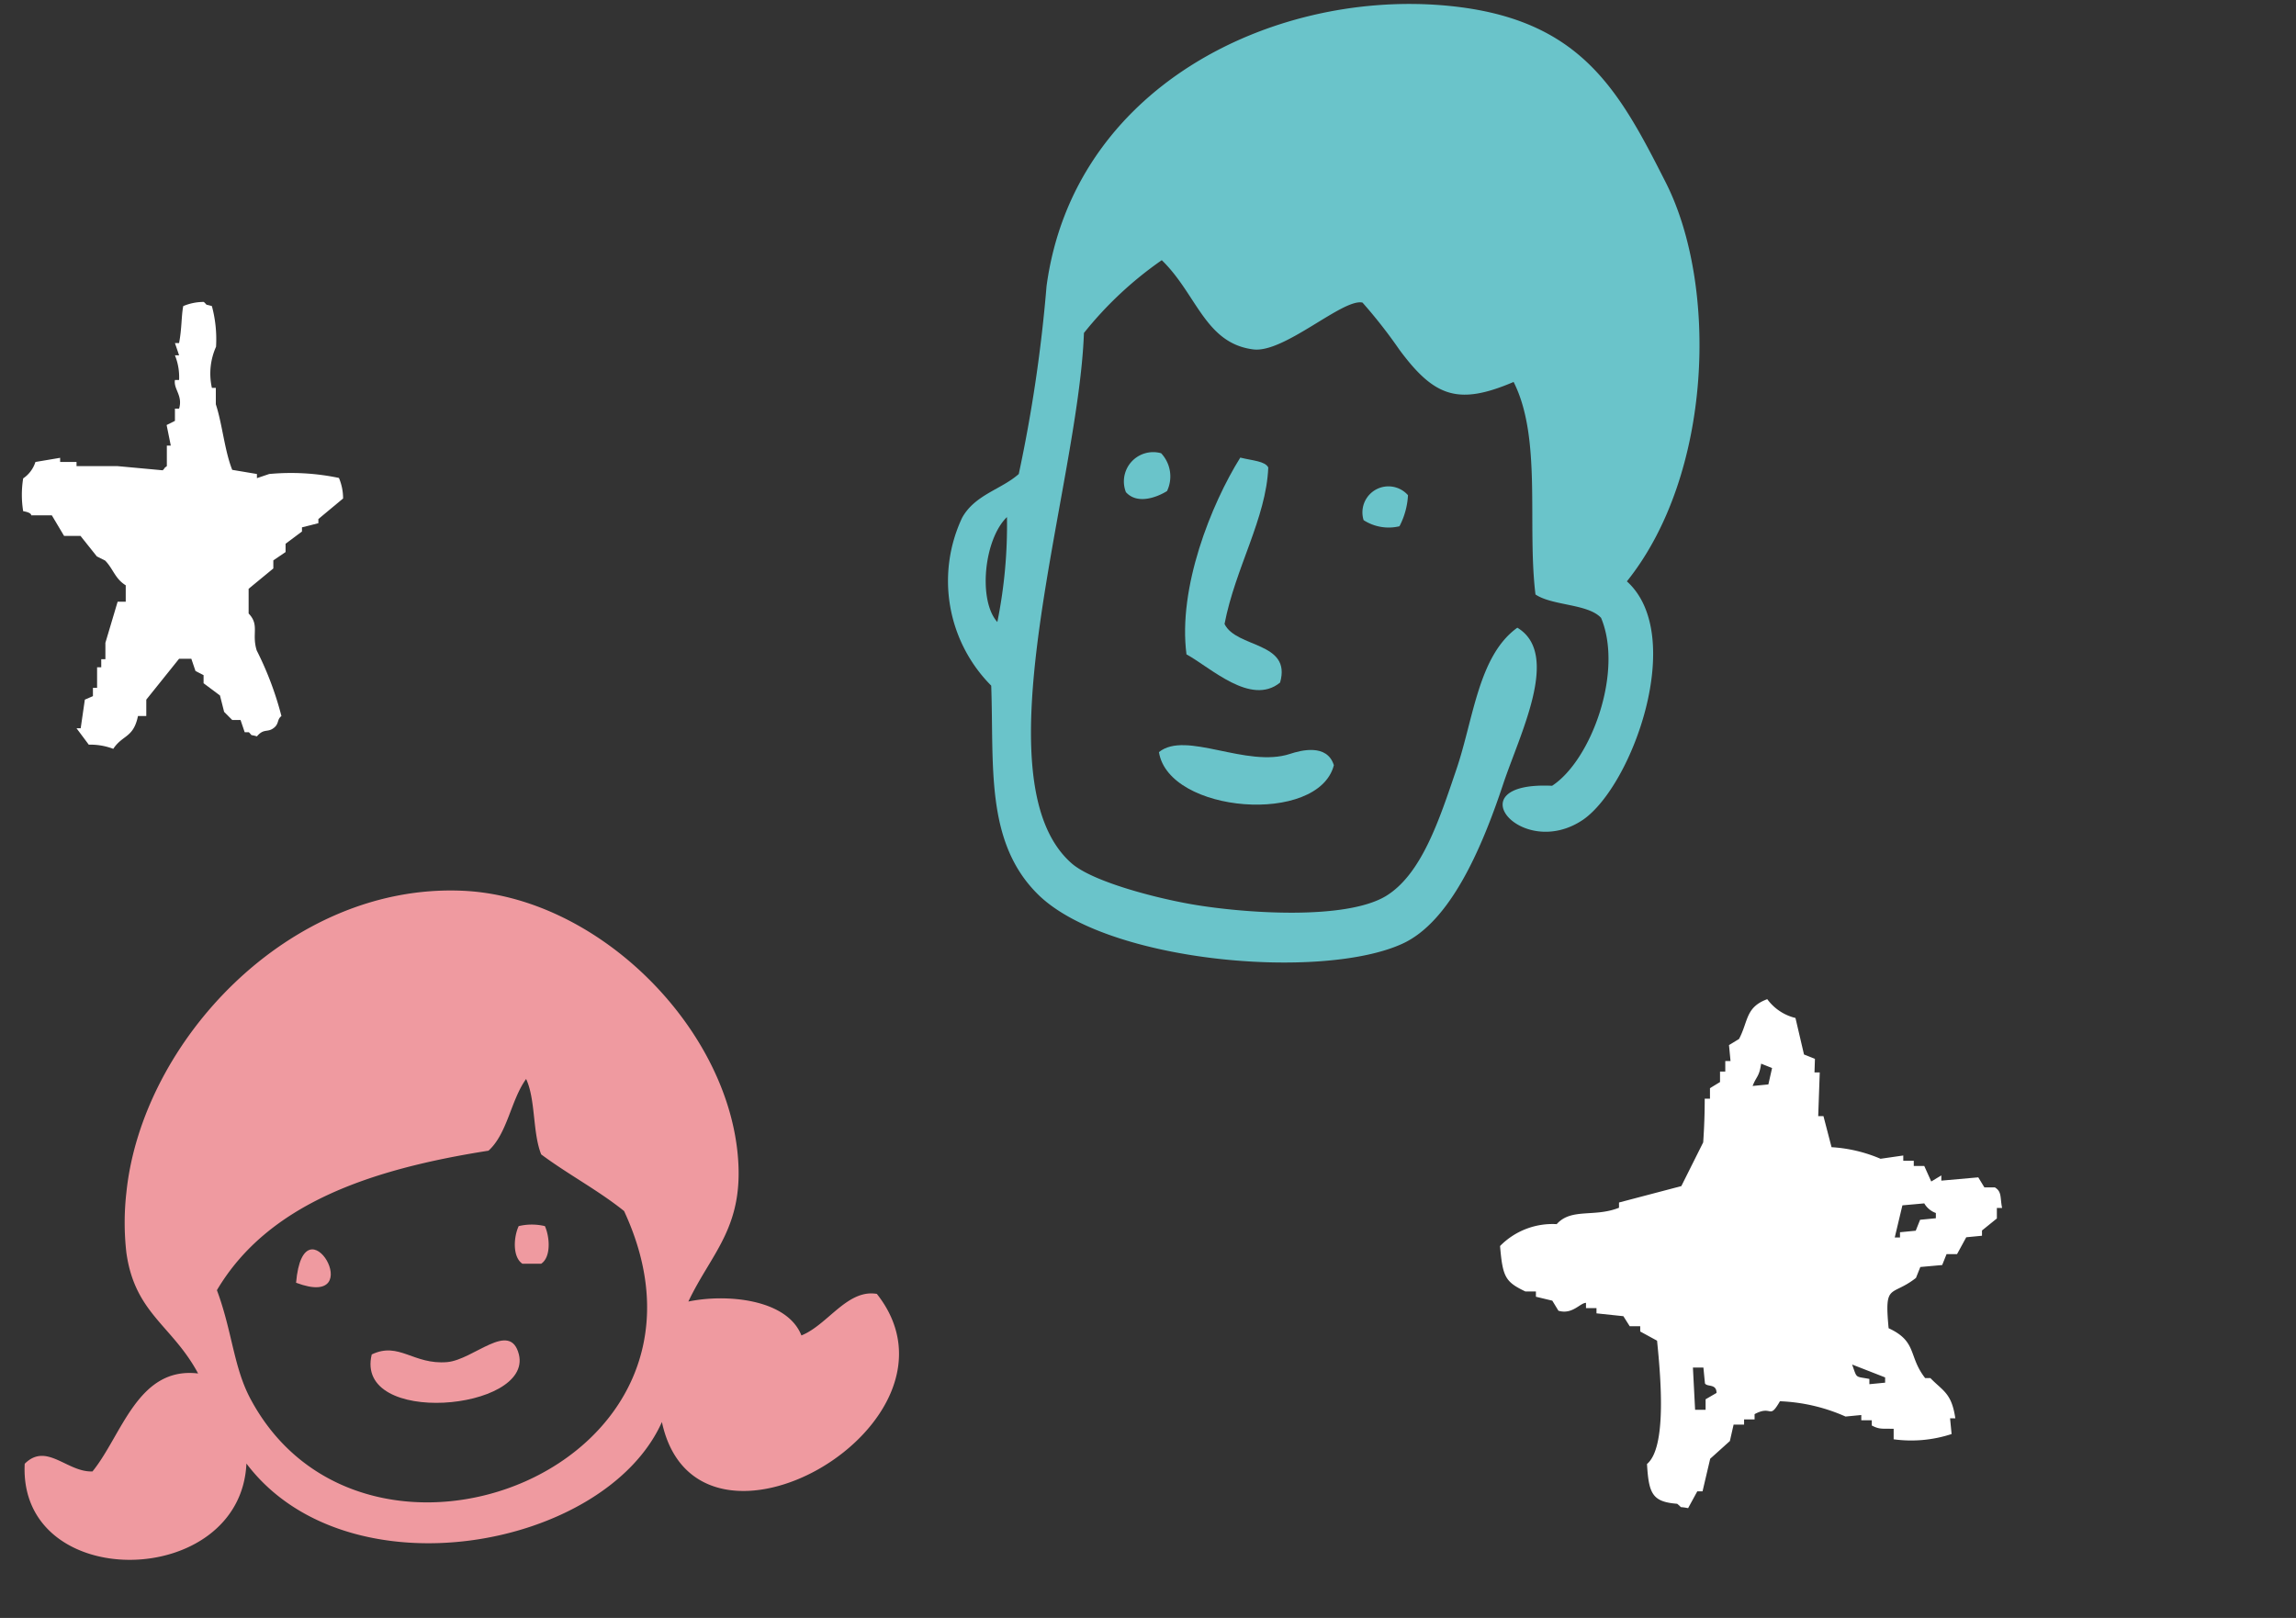 <svg xmlns="http://www.w3.org/2000/svg" viewBox="0 0 105 74"><rect x="0" y="0" width="105" height="74" fill="#333333" stroke="none"/><defs><style>.cls-1{fill:#ef9aa0;}.cls-1,.cls-2,.cls-3{fill-rule:evenodd;}.cls-2{fill:#6ac4ca;}.cls-3{fill:#fff;}.cls-4{fill:none;}</style></defs><title>illustration_right</title><g id="レイヤー_2" data-name="レイヤー 2"><g id="contents"><path class="cls-1" d="M24.92,56.08c.23.52.28,1.42-.17,1.72h-.86c-.45-.3-.41-1.2-.17-1.72A2.59,2.59,0,0,1,24.92,56.08Z"/><path class="cls-1" d="M13.54,58.67c.35-4,3.39,1.28,0,0Z"/><path class="cls-1" d="M17,61.95c1.25-.6,1.9.48,3.45.35,1.22-.11,2.88-1.93,3.28-.35C24.36,64.52,16.19,65.26,17,61.95Z"/><path class="cls-1" d="M31.48,59.53c1.71-.36,4.51-.13,5.17,1.55,1.2-.48,2.1-2.13,3.45-1.9,4.67,5.91-8.22,13.35-9.83,5.86-2.6,5.81-14.39,8-19,1.9C11,72.73.83,72.89,1.13,66.95c1-1,1.94.4,3.1.35,1.35-1.66,2.07-4.81,4.83-4.48-1.18-2.2-2.89-2.74-3.28-5.52a12.17,12.17,0,0,1,0-2.76c.71-6.88,7.42-14.13,15.35-13.8,6.06.25,11.94,6,12.59,11.9C34.1,56.09,32.56,57.25,31.48,59.53Zm-9.14-6.9c-5.42.85-10.09,2.44-12.42,6.38.71,1.91.76,3.54,1.55,5,5.24,9.74,22.53,3.13,17.07-8.62-1.18-.95-2.57-1.68-3.79-2.59-.4-1-.25-2.51-.69-3.45C23.36,50.32,23.21,51.84,22.34,52.63Z"/><path class="cls-2" d="M74.4,26.59c2.73,2.46.26,9.33-2,10.9-2.81,1.91-5.9-1.76-1.42-1.55,1.79-1.17,3.27-5.22,2.24-7.68-.6-.65-2.23-.55-3-1.07-.39-3.2.3-7.15-1-9.72C66.69,18.55,65.6,18.16,64,16a23,23,0,0,0-1.69-2.16c-.89-.21-3.59,2.33-5,2.14-2.2-.28-2.58-2.53-4.18-4.08a16.82,16.82,0,0,0-3.56,3.33c-.25,7.06-4.94,20.42-.56,24.26.94.82,3.72,1.56,5.49,1.87,2.37.41,7,.74,8.87-.37,1.65-1,2.46-3.52,3.24-5.82s1-5.18,2.78-6.46c2,1.2.11,4.86-.66,7.19-1,3-2.44,6.29-4.61,7.27-3.69,1.68-13.5.86-16.66-2.27-2.41-2.39-2-5.87-2.13-9.54A6.79,6.79,0,0,1,44,23.68c.59-1.06,1.79-1.29,2.59-2a67.58,67.58,0,0,0,1.27-8.59C49.09,4,58.12-.39,65.94.24,72.24.75,74,4.05,76.18,8.35,78.57,13.07,78.33,21.69,74.4,26.59ZM45.61,28.45a22.32,22.32,0,0,0,.44-4.8C45,24.66,44.72,27.46,45.61,28.45Z"/><path class="cls-2" d="M58,21.38c-.09,2.32-1.51,4.6-2,7.16.54,1.11,3.08.8,2.54,2.68-1.34,1.09-3.19-.7-4.28-1.29-.4-3.05,1.13-6.87,2.46-9C57.29,21.07,57.85,21.09,58,21.38Z"/><path class="cls-2" d="M64.39,22.65A3.46,3.46,0,0,1,64,24.07a2.11,2.11,0,0,1-1.64-.28A1.19,1.19,0,0,1,64.39,22.65Z"/><path class="cls-2" d="M53.1,20.73a1.55,1.55,0,0,1,.27,1.73c-.43.27-1.35.64-1.88.05A1.34,1.34,0,0,1,53.1,20.73Z"/><path class="cls-2" d="M61,35c-.71,2.74-7.55,2.21-8-.6,1.23-1,4,.74,6,.08C59.48,34.32,60.69,34,61,35Z"/><path class="cls-3" d="M12.31,21.68l-.56.19v-.19l-1.13-.19c-.35-.88-.45-2.08-.75-3v-.75H9.69a3,3,0,0,1,.19-1.88A5.82,5.82,0,0,0,9.69,14c-.37-.11-.16,0-.37-.19a2.4,2.4,0,0,0-.94.19c-.09.47-.06,1-.19,1.69H8l.19.56H8a2.66,2.66,0,0,1,.19,1.13H8c-.07.42.37.71.19,1.31H8v.56l-.38.19.19.94H7.63v.94c-.21.16,0,0-.19.19l-2.06-.19H3.5v-.19H2.75v-.19l-1.13.19a1.42,1.42,0,0,1-.56.75,4.7,4.7,0,0,0,0,1.5c.4.07.36.18.37.19h.94l.56.94h.75l.75.94.38.19c.37.38.45.83.94,1.13v.75H5.38l-.56,1.88v.75H4.63v.37H4.44v.94H4.25v.38L3.88,32l-.19,1.31H3.5l.56.75a2.94,2.94,0,0,1,1.12.19c.43-.65.92-.49,1.13-1.5h.38V32l1.5-1.87h.56l.19.56.37.19v.37l.75.56.19.75.37.37H11l.19.56h.19c.21.21,0,.08.37.19.31-.37.47-.17.75-.37s.15-.39.37-.56a14.85,14.85,0,0,0-1.13-3c-.24-.77.14-1.16-.37-1.69V26.93L12.5,26v-.37l.56-.38v-.38l.75-.56v-.19l.75-.19v-.19l1.13-.94a2.39,2.39,0,0,0-.19-.94A10.69,10.69,0,0,0,12.31,21.68Z"/><path class="cls-3" d="M72.53,59.59l0,.24.48,0,0,.24,1.23.13.29.46.48,0,0,.24.77.42c.18,1.76.44,4.89-.46,5.64.08,1.37.25,1.73,1.38,1.82.3.24,0,.1.5.2l.42-.77.24,0,.35-1.49.9-.81.17-.75.48,0,0-.24.48,0,0-.24c.82-.44.65.29,1.16-.59a8.13,8.13,0,0,1,3,.7l.72-.07,0,.24.48,0,0,.24c.35.18.44.14,1,.15l0,.48a5.92,5.92,0,0,0,2.65-.24l-.07-.72.24,0c-.17-1.16-.56-1.24-1.14-1.84l-.24,0c-.78-1-.35-1.67-1.67-2.28-.2-2.11.11-1.41,1.25-2.3l.2-.5,1-.09.2-.5.48,0,.42-.77.72-.07,0-.24.68-.55,0-.48.24,0c-.1-.47,0-.74-.33-.94l-.48,0-.28-.46-1.69.15,0-.24-.46.28L88,53.33l-.48,0,0-.24-.48,0,0-.24L86,53a6.68,6.68,0,0,0-2.24-.53l-.37-1.42-.24,0,.07-2-.24,0L83,48.43l-.5-.2-.39-1.67a2.25,2.25,0,0,1-1.29-.86c-1,.37-.86,1-1.29,1.82l-.46.28.07.73-.24,0,0,.48-.24,0,0,.48-.46.28,0,.48-.24,0q0,1-.07,2l-1,2-2.85.75,0,.24c-1.13.45-2.18,0-2.85.75a3.36,3.36,0,0,0-2.59,1c.12,1.42.24,1.64,1.16,2.08l.48,0,0,.24.75.18.28.46C71.91,60.14,72.26,59.59,72.53,59.59ZM87,55.13l1-.09a1,1,0,0,0,.53.44l0,.24-.72.07-.2.5-.72.07,0,.24-.24,0ZM86.21,63l0,.24-.72.07,0-.24c-.67-.13-.55,0-.79-.66ZM80.54,48.65l.5.2-.17.75-.72.07C80.33,49.21,80.45,49.26,80.54,48.65Zm-3.12,13.9.48,0,.07.72c.09.18.53,0,.53.44L78,64l0,.48-.48,0Z"/></g><g id="slice"><rect class="cls-4" width="105" height="74"/></g></g></svg>